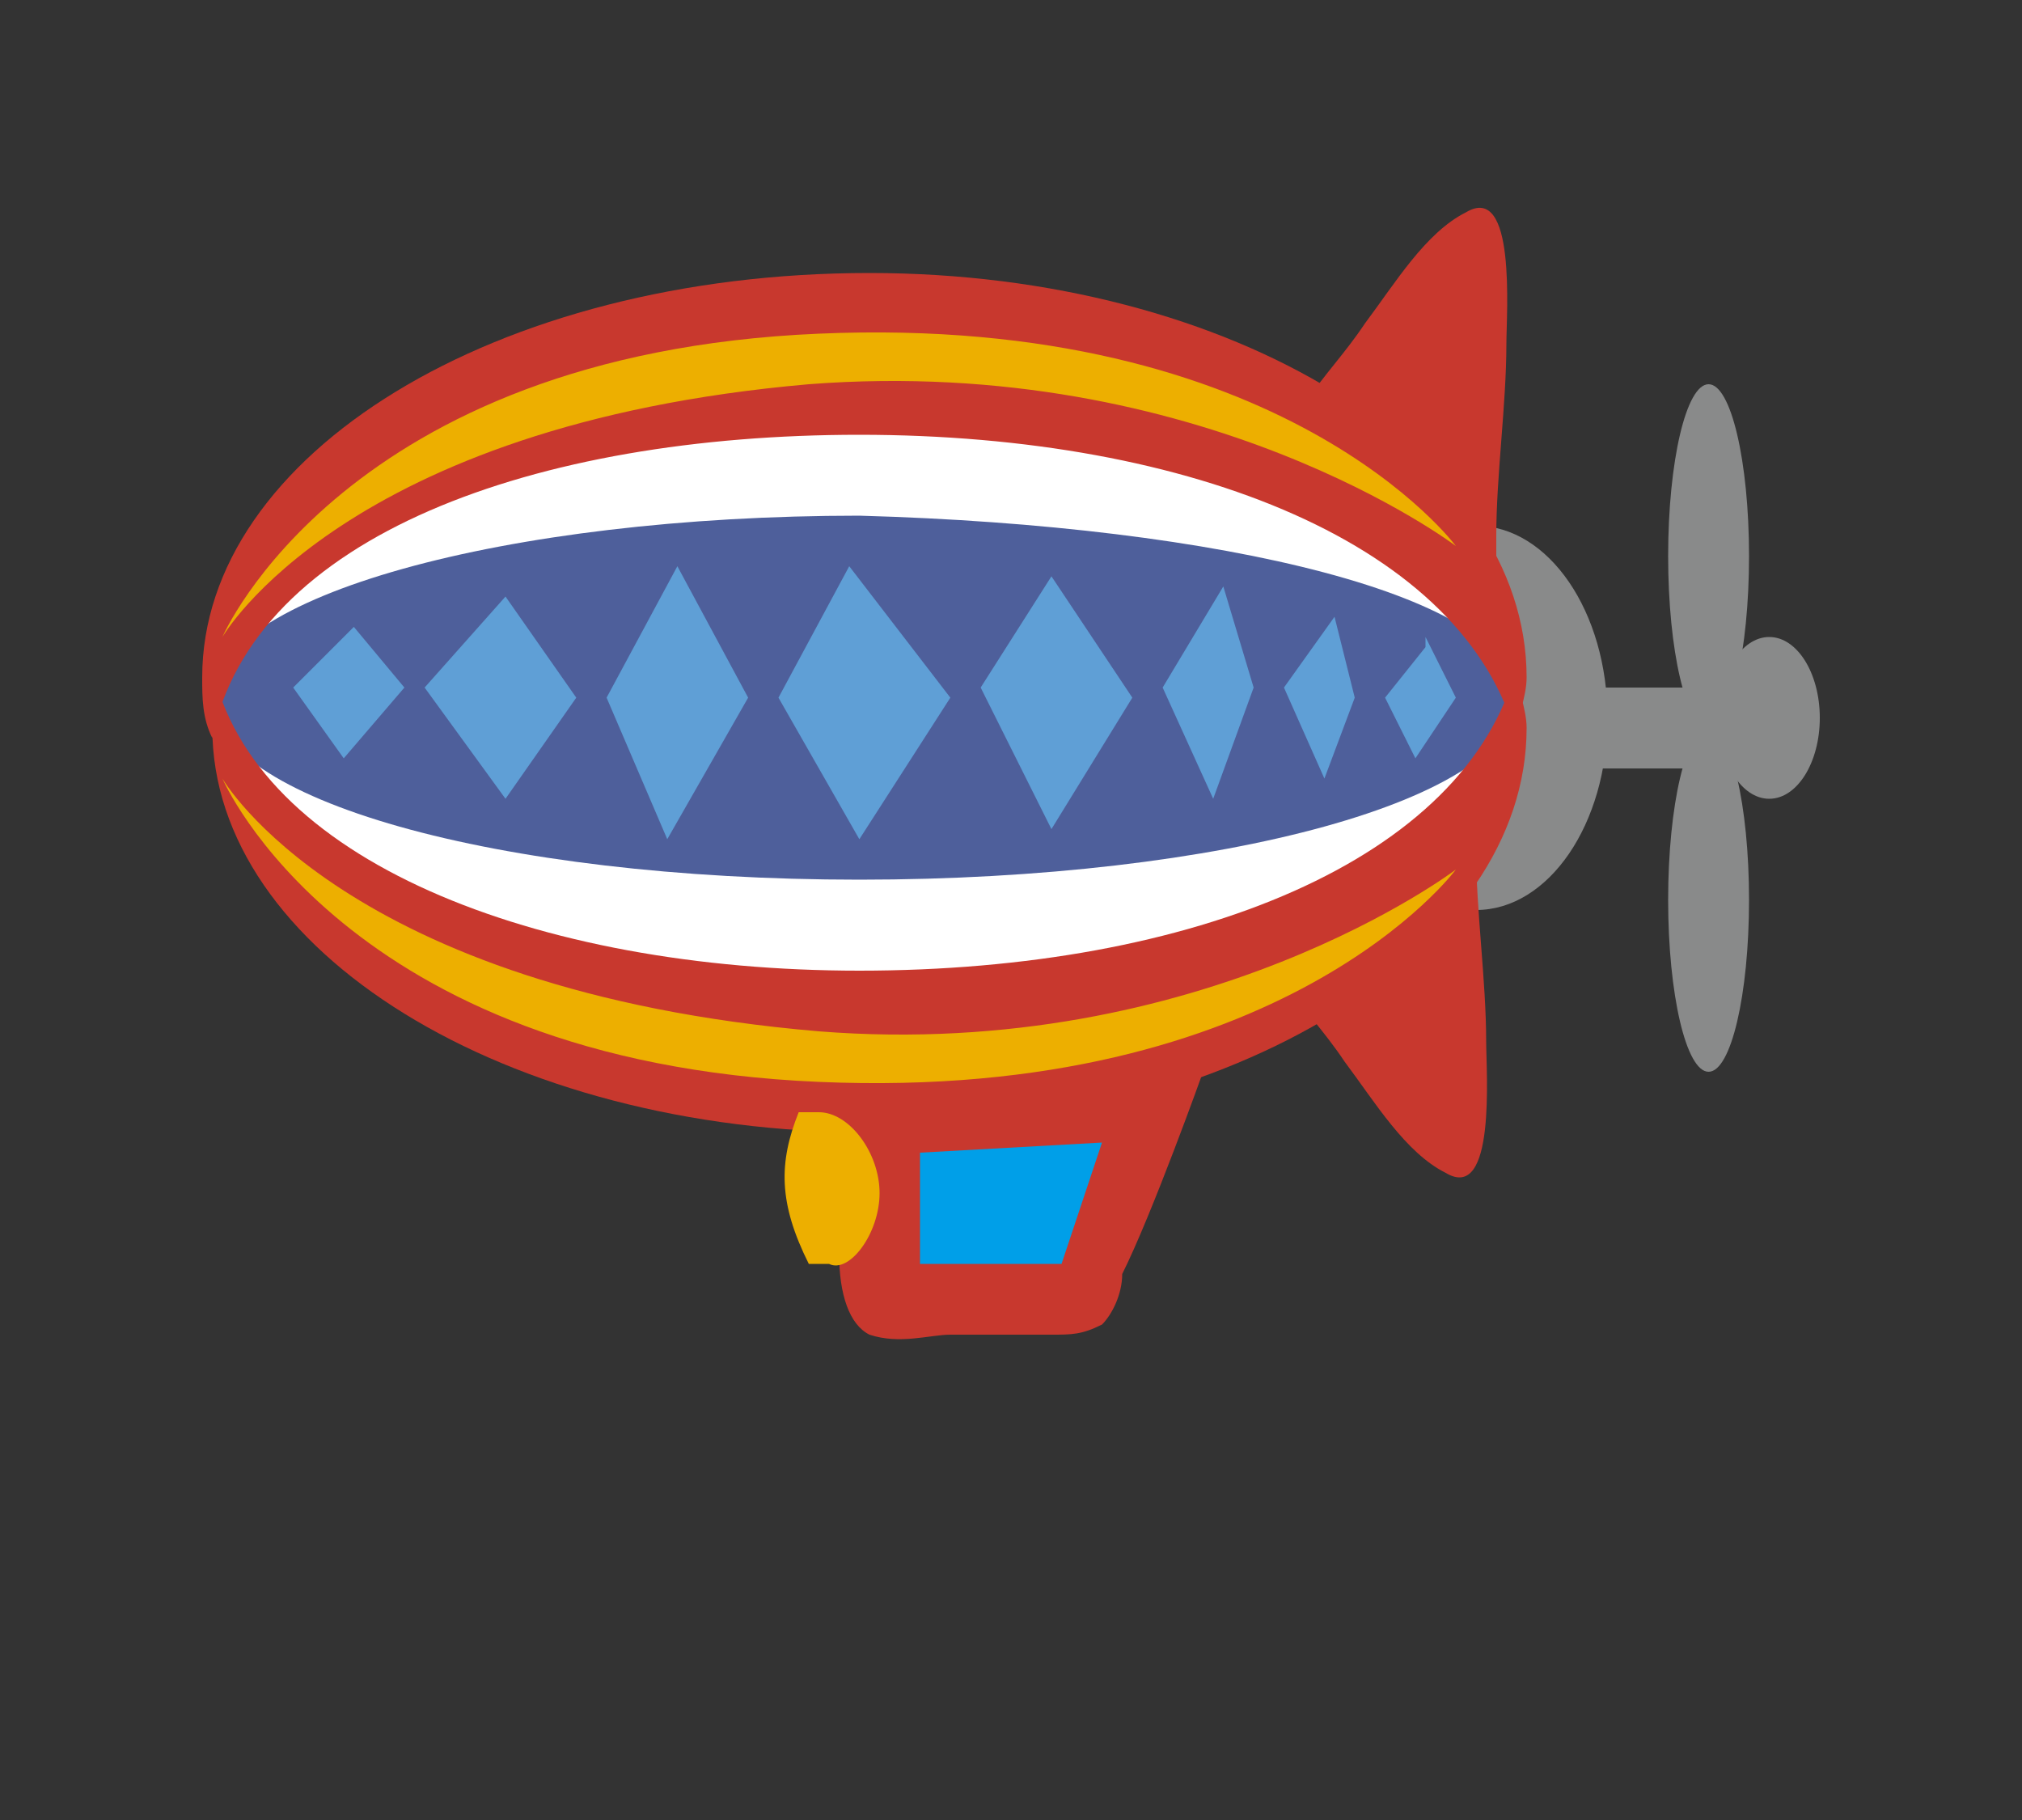<?xml version="1.0" encoding="utf-8"?>
<!-- Generator: Adobe Illustrator 19.2.1, SVG Export Plug-In . SVG Version: 6.00 Build 0)  -->
<svg version="1.1" id="レイヤー_1" xmlns="http://www.w3.org/2000/svg" xmlns:xlink="http://www.w3.org/1999/xlink" x="0px"
	 y="0px" width="20px" height="18px" viewBox="0 0 20 18" style="enable-background:new 0 0 20 18;" xml:space="preserve">
<rect x="0" y="0" width="20" height="18" fill="#333333" stroke="none"/>
<style type="text/css">
	.st0{fill:#898A8A;}
	.st1{fill:#C8382E;}
	.st2{fill:#FFFFFF;}
	.st3{fill:#4E5F9B;}
	.st4{fill:#EDAF00;}
	.st5{fill:#5F9FD6;}
	.st6{fill:#009FE8;}
</style>
<g>
	<g>
		<ellipse class="st0" cx="16.9" cy="5.5" rx="0.4" ry="1.7"/>
		<ellipse class="st0" cx="16.9" cy="8.9" rx="0.4" ry="1.7"/>
		<rect x="14.8" y="6.8" class="st0" width="2.5" height="0.8"/>
		<ellipse class="st0" cx="14.6" cy="7.1" rx="1.3" ry="1.9"/>
		<ellipse class="st0" cx="17.5" cy="7.1" rx="0.5" ry="0.8"/>
		<g>
			<path class="st1" d="M12.9,4c0.2-0.3,0.4-0.5,0.6-0.8c0.3-0.4,0.6-0.9,1-1.1c0.5-0.3,0.4,1,0.4,1.3c0,0.6-0.1,1.3-0.1,1.9
				c0,0.1,0,0.3,0,0.4L12.9,4z"/>
			<path class="st1" d="M12.7,9.7c0.2,0.3,0.4,0.5,0.6,0.8c0.3,0.4,0.6,0.9,1,1.1c0.5,0.3,0.4-1,0.4-1.3c0-0.6-0.1-1.3-0.1-1.9
				c0-0.1,0-0.3,0-0.4L12.7,9.7z"/>
			<g>
				<path class="st2" d="M15,6.8c0,2.2-2.9,4-6.5,4c-3.6,0-6.4-1.8-6.4-4c0-2.2,2.9-4,6.4-4C12.1,2.8,15,4.6,15,6.8z"/>
				<path class="st3" d="M15,6.9c0,1-2.9,1.8-6.5,1.8c-3.6,0-6.4-0.8-6.4-1.8c0-1,2.9-1.8,6.4-1.8C12.1,5.2,15,5.9,15,6.9z"/>
				<path class="st1" d="M8.5,4.3c3.3,0,6,1.1,6.5,3c0-0.2,0.1-0.4,0.1-0.6c0-2.2-2.9-4-6.5-4C4.9,2.7,2,4.5,2,6.7
					c0,0.2,0,0.4,0.1,0.6C2.5,5.3,5.3,4.3,8.5,4.3z"/>
				<path class="st1" d="M8.5,9.6c3.3,0,6-1.1,6.5-3c0,0.2,0.1,0.4,0.1,0.6c0,2.2-2.9,4-6.5,4c-3.6,0-6.5-1.8-6.5-4
					C2,7,2,6.8,2.1,6.6C2.5,8.5,5.3,9.6,8.5,9.6z"/>
			</g>
		</g>
	</g>
	<g>
		<path class="st1" d="M8.2,11.2C8.2,11.2,8.2,11.2,8.2,11.2c0,0.1,0,0.1,0,0.2c0,0,0,0,0,0c0,0.2,0,0.5,0.1,0.9c0,0,0,0,0,0.1
			c0,0.4,0.1,0.7,0.3,0.8c0.3,0.1,0.6,0,0.8,0c0.3,0,0.7,0,1,0c0.2,0,0.3,0,0.5-0.1c0.1-0.1,0.2-0.3,0.2-0.5c0.3-0.6,0.8-2,0.8-2
			l-3.1,0.3C8.8,10.9,8.2,10.8,8.2,11.2z"/>
		<path class="st4" d="M8.7,11.8c0-0.4-0.3-0.8-0.6-0.8C8,11,7.9,11,7.9,11c-0.2,0.5-0.2,0.9,0.1,1.5c0.1,0,0.1,0,0.2,0
			C8.4,12.6,8.7,12.2,8.7,11.8z"/>
	</g>
	<polygon class="st5" points="3.5,6.2 2.9,6.8 3.4,7.5 4,6.8 	"/>
	<polygon class="st5" points="5,5.9 4.2,6.8 5,7.9 5.7,6.9 	"/>
	<polygon class="st5" points="6.7,5.6 6,6.9 6.6,8.3 7.4,6.9 	"/>
	<polygon class="st5" points="8.4,5.6 7.7,6.9 8.5,8.3 9.4,6.9 	"/>
	<polygon class="st5" points="10.4,5.7 9.7,6.8 10.4,8.2 11.2,6.9 	"/>
	<polygon class="st5" points="12.1,5.8 11.5,6.8 12,7.9 12.4,6.8 	"/>
	<polygon class="st5" points="13.2,6.1 12.7,6.8 13.1,7.7 13.4,6.9 	"/>
	<polygon class="st5" points="14.4,6.9 14,7.5 13.7,6.9 14.1,6.4 14.1,6.3 	"/>
	<path class="st4" d="M2.2,6.3c0,0,1.2-2.8,5.9-3c4.6-0.2,6.3,2.1,6.3,2.1S11.9,3.5,8,3.8C3.4,4.2,2.2,6.3,2.2,6.3z"/>
	<path class="st4" d="M2.2,7.7c0,0,1.2,2.8,5.9,3c4.6,0.2,6.3-2.1,6.3-2.1s-2.5,1.9-6.3,1.6C3.4,9.8,2.2,7.7,2.2,7.7z"/>
	<polygon class="st6" points="9.1,11.4 9.1,12.5 10.5,12.5 10.9,11.3 	"/>
</g>
</svg>
